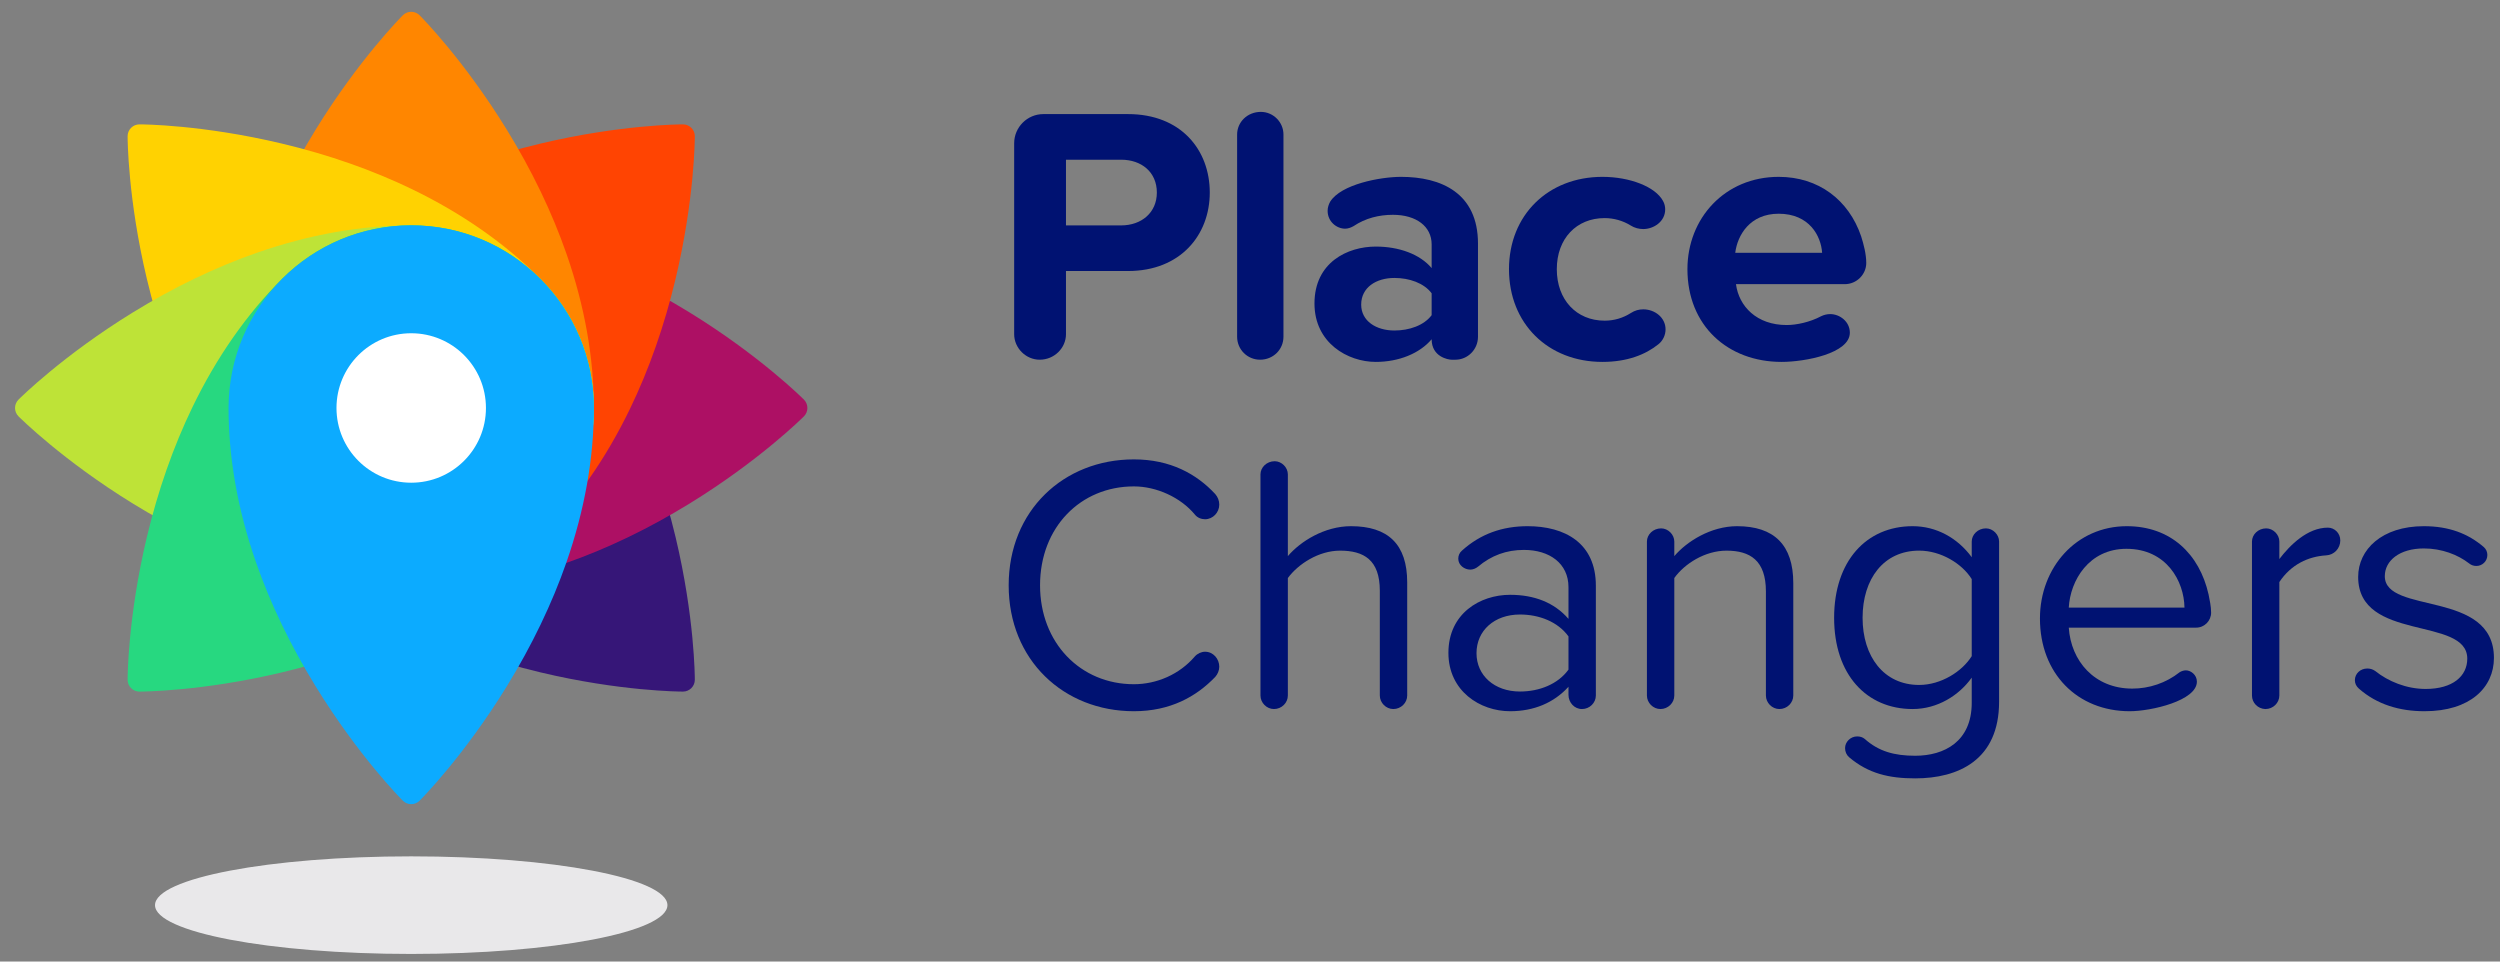 <?xml version="1.0" encoding="UTF-8"?> <svg xmlns="http://www.w3.org/2000/svg" xmlns:xlink="http://www.w3.org/1999/xlink" width="143px" height="55px" viewBox="0 0 143 55"><rect x="0" y="0" width="143" height="55" fill="#808080" stroke="none"/> <!-- Generator: Sketch 45.2 (43514) - http://www.bohemiancoding.com/sketch --> <title>Logo</title> <desc>Created with Sketch.</desc> <defs></defs> <g id="Page-1" stroke="none" stroke-width="1" fill="none" fill-rule="evenodd"> <g id="Home-page" transform="translate(-88, -35)"> <g id="html-header" transform="translate(1, 1)"> <g id="Logo" transform="translate(87, 34)"> <path d="M38.646,30.736 C38.008,28.056 37.129,25.549 36.033,23.284 C34.657,20.44 32.933,17.972 30.91,15.948 C28.936,13.975 26.312,12.888 23.521,12.888 C20.73,12.888 18.107,13.975 16.133,15.948 C14.16,17.922 13.073,20.546 13.073,23.337 C13.073,26.128 14.16,28.752 16.133,30.725 C18.157,32.748 20.625,34.472 23.469,35.848 C25.734,36.944 28.24,37.823 30.921,38.461 C35.479,39.547 38.921,39.559 39.066,39.559 C39.44,39.559 39.744,39.256 39.744,38.881 C39.744,38.736 39.732,35.295 38.646,30.736" id="Fill-3" fill="#361678"></path> <path d="M45.984,22.857 C45.882,22.755 43.439,20.33 39.448,17.874 C37.102,16.43 34.707,15.279 32.332,14.452 C29.347,13.414 26.383,12.888 23.521,12.888 C17.76,12.888 13.073,17.575 13.073,23.337 C13.073,29.098 17.76,33.785 23.521,33.785 C26.383,33.785 29.347,33.259 32.332,32.221 C34.707,31.395 37.102,30.243 39.448,28.8 C43.439,26.344 45.882,23.918 45.984,23.816 C46.249,23.551 46.249,23.122 45.984,22.857" id="Fill-4" fill="#AD1064"></path> <path d="M39.066,7.114 C38.921,7.114 35.479,7.126 30.921,8.212 C28.241,8.85 25.734,9.729 23.469,10.825 C20.625,12.201 18.157,13.925 16.133,15.948 C14.16,17.922 13.073,20.546 13.073,23.337 C13.073,26.128 14.16,28.751 16.133,30.725 C18.107,32.699 20.731,33.785 23.521,33.785 C26.312,33.785 28.936,32.699 30.91,30.725 C32.933,28.701 34.657,26.233 36.033,23.389 C37.129,21.125 38.008,18.618 38.646,15.938 C39.731,11.379 39.744,7.937 39.744,7.793 C39.744,7.418 39.44,7.114 39.066,7.114" id="Fill-5" fill="#FF4402"></path> <path d="M32.406,14.527 C31.579,12.151 30.428,9.756 28.984,7.41 C26.528,3.419 24.103,0.976 24.001,0.874 C23.736,0.609 23.307,0.609 23.042,0.874 C22.94,0.976 20.515,3.419 18.059,7.41 C16.615,9.756 15.464,12.151 14.637,14.527 C13.599,17.511 13.073,20.475 13.073,23.337 C13.073,29.098 17.76,33.785 23.522,33.785 C29.283,33.785 33.97,29.098 33.97,23.337 C33.97,20.475 33.444,17.511 32.406,14.527" id="Fill-6" fill="#FF8600"></path> <path d="M30.91,15.948 C28.886,13.925 26.418,12.201 23.574,10.825 C21.309,9.729 18.803,8.85 16.122,8.212 C11.564,7.127 8.122,7.114 7.977,7.114 C7.603,7.114 7.299,7.418 7.299,7.793 C7.299,7.937 7.312,11.379 8.397,15.938 C9.035,18.618 9.914,21.125 11.01,23.389 C12.386,26.234 14.11,28.702 16.133,30.725 C18.17,32.762 20.846,33.781 23.522,33.781 C26.197,33.781 28.873,32.762 30.91,30.725 C32.883,28.752 33.97,26.128 33.97,23.337 C33.97,20.546 32.883,17.922 30.91,15.948" id="Fill-7" fill="#FFD201"></path> <path d="M23.522,12.888 C20.66,12.888 17.696,13.415 14.712,14.452 C12.335,15.279 9.941,16.43 7.595,17.874 C3.604,20.33 1.161,22.755 1.059,22.857 C0.794,23.122 0.794,23.551 1.059,23.816 C1.161,23.918 3.604,26.344 7.595,28.8 C9.941,30.243 12.335,31.395 14.712,32.221 C17.696,33.259 20.66,33.785 23.522,33.785 C29.283,33.785 33.97,29.098 33.97,23.337 C33.97,17.575 29.283,12.888 23.522,12.888" id="Fill-8" fill="#BEE337"></path> <path d="M30.91,15.948 C28.936,13.975 26.312,12.888 23.522,12.888 C20.731,12.888 18.107,13.975 16.133,15.948 C14.11,17.972 12.386,20.44 11.01,23.284 C9.914,25.549 9.035,28.056 8.397,30.736 C7.312,35.295 7.299,38.736 7.299,38.881 C7.299,39.256 7.603,39.559 7.977,39.559 C8.122,39.559 11.564,39.547 16.122,38.461 C18.803,37.823 21.309,36.944 23.574,35.848 C26.418,34.472 28.886,32.748 30.91,30.725 C32.883,28.752 33.97,26.128 33.97,23.337 C33.97,20.546 32.883,17.922 30.91,15.948" id="Fill-9" fill="#27D880"></path> <path d="M23.522,12.888 C17.76,12.888 13.073,17.575 13.073,23.337 C13.073,26.198 13.599,29.162 14.637,32.147 C15.463,34.523 16.615,36.917 18.058,39.264 C20.514,43.255 22.94,45.697 23.042,45.799 C23.174,45.932 23.348,45.998 23.522,45.998 C23.695,45.998 23.869,45.932 24.001,45.799 C24.103,45.697 26.529,43.255 28.985,39.264 C30.428,36.917 31.58,34.523 32.406,32.147 C33.444,29.162 33.97,26.198 33.97,23.337 C33.97,17.575 29.283,12.888 23.522,12.888" id="Fill-10" fill="#0CABFF"></path> <path d="M38.177,51.775 C38.177,53.316 31.615,54.566 23.521,54.566 C15.428,54.566 8.867,53.316 8.867,51.775 C8.867,50.233 15.428,48.983 23.521,48.983 C31.615,48.983 38.177,50.233 38.177,51.775" id="Fill-11" fill="#E9E8EA"></path> <path d="M27.796,23.337 C27.796,20.976 25.882,19.062 23.521,19.062 C21.161,19.062 19.247,20.976 19.247,23.337 C19.247,25.698 21.161,27.611 23.521,27.611 C25.882,27.611 27.796,25.698 27.796,23.337" id="Fill-12" fill="#FFFFFF"></path> <path d="M64.126,9.135 L60.974,9.135 L60.974,12.893 L64.126,12.893 C65.295,12.893 66.172,12.162 66.172,11.014 C66.172,9.845 65.295,9.135 64.126,9.135 M64.523,15.502 L60.974,15.502 L60.974,19.114 C60.974,19.907 60.306,20.575 59.471,20.575 C58.677,20.575 58.01,19.907 58.01,19.114 L58.01,8.196 C58.01,7.277 58.761,6.526 59.679,6.526 L64.523,6.526 C67.55,6.526 69.199,8.572 69.199,11.014 C69.199,13.436 67.529,15.502 64.523,15.502" id="Fill-13" fill="#001272"></path> <path d="M72.078,20.575 C71.348,20.575 70.763,19.991 70.763,19.26 L70.763,7.695 C70.763,6.985 71.348,6.4 72.12,6.4 C72.83,6.4 73.414,6.985 73.414,7.695 L73.414,19.26 C73.414,19.991 72.83,20.575 72.078,20.575" id="Fill-14" fill="#001272"></path> <path d="M81.89,16.776 C81.451,16.191 80.616,15.899 79.76,15.899 C78.716,15.899 77.86,16.442 77.86,17.423 C77.86,18.363 78.716,18.905 79.76,18.905 C80.616,18.905 81.451,18.613 81.89,18.028 L81.89,16.776 Z M83.246,20.576 L83.038,20.576 C82.829,20.576 81.89,20.408 81.89,19.406 C81.201,20.22 80.011,20.701 78.695,20.701 C77.088,20.701 75.188,19.615 75.188,17.36 C75.188,15.002 77.088,14.104 78.695,14.104 C80.031,14.104 81.221,14.542 81.89,15.335 L81.89,13.978 C81.89,12.955 81.013,12.287 79.677,12.287 C78.883,12.287 78.111,12.475 77.422,12.935 C77.276,13.018 77.109,13.081 76.942,13.081 C76.462,13.081 75.94,12.684 75.94,12.058 C75.94,11.87 76.003,11.682 76.086,11.536 C76.712,10.534 78.967,10.116 80.136,10.116 C82.432,10.116 84.541,11.035 84.541,13.936 L84.541,19.26 C84.541,19.991 83.956,20.576 83.246,20.576 L83.246,20.576 Z" id="Fill-15" fill="#001272"></path> <path d="M94.852,19.698 C94.122,20.283 93.078,20.701 91.658,20.701 C88.548,20.701 86.314,18.508 86.314,15.398 C86.314,12.308 88.548,10.116 91.658,10.116 C93.224,10.116 94.685,10.68 95.124,11.494 C95.207,11.64 95.249,11.807 95.249,11.974 C95.249,12.684 94.581,13.102 93.996,13.102 C93.746,13.102 93.495,13.039 93.266,12.893 C92.827,12.621 92.305,12.475 91.783,12.475 C90.176,12.475 89.049,13.644 89.049,15.398 C89.049,17.152 90.176,18.342 91.783,18.342 C92.326,18.342 92.827,18.195 93.287,17.903 C93.516,17.757 93.746,17.694 93.996,17.694 C94.643,17.694 95.27,18.154 95.27,18.842 C95.27,19.156 95.124,19.49 94.852,19.698" id="Fill-16" fill="#001272"></path> <path d="M101.74,12.225 C100.091,12.225 99.381,13.456 99.256,14.459 L104.225,14.459 C104.162,13.498 103.494,12.225 101.74,12.225 M105.519,16.254 L99.298,16.254 C99.465,17.527 100.488,18.592 102.199,18.592 C102.763,18.592 103.536,18.425 104.162,18.091 C104.329,18.008 104.516,17.966 104.684,17.966 C105.247,17.966 105.811,18.404 105.811,19.03 C105.811,20.22 103.243,20.701 101.907,20.701 C98.838,20.701 96.521,18.634 96.521,15.398 C96.521,12.475 98.671,10.116 101.74,10.116 C104.016,10.116 105.748,11.431 106.458,13.519 C106.604,13.978 106.75,14.542 106.75,15.043 C106.75,15.69 106.208,16.254 105.519,16.254" id="Fill-17" fill="#001272"></path> <path d="M69.512,28.26 C69.658,28.428 69.742,28.636 69.742,28.866 C69.742,29.304 69.387,29.701 68.928,29.701 C68.719,29.701 68.489,29.617 68.343,29.43 C67.529,28.448 66.151,27.822 64.857,27.822 C61.809,27.822 59.491,30.16 59.491,33.48 C59.491,36.778 61.809,39.137 64.857,39.137 C66.172,39.137 67.466,38.573 68.343,37.551 C68.489,37.383 68.719,37.279 68.928,37.279 C69.408,37.279 69.742,37.697 69.742,38.135 C69.742,38.344 69.658,38.553 69.512,38.719 C68.427,39.847 66.944,40.682 64.857,40.682 C60.848,40.682 57.696,37.759 57.696,33.48 C57.696,29.2 60.848,26.277 64.857,26.277 C66.944,26.277 68.448,27.112 69.512,28.26" id="Fill-18" fill="#001272"></path> <path d="M79.698,40.557 C79.281,40.557 78.926,40.202 78.926,39.785 L78.926,33.793 C78.926,32.018 78.007,31.497 76.65,31.497 C75.44,31.497 74.27,32.248 73.665,33.062 L73.665,39.785 C73.665,40.202 73.31,40.557 72.871,40.557 C72.454,40.557 72.099,40.202 72.099,39.785 L72.099,27.133 C72.099,26.737 72.454,26.382 72.913,26.382 C73.31,26.382 73.665,26.737 73.665,27.133 L73.665,31.81 C74.375,30.975 75.753,30.098 77.276,30.098 C79.385,30.098 80.492,31.121 80.492,33.312 L80.492,39.785 C80.492,40.202 80.137,40.557 79.698,40.557" id="Fill-19" fill="#001272"></path> <path d="M89.717,36.402 C89.112,35.567 88.047,35.15 86.941,35.15 C85.479,35.15 84.456,36.068 84.456,37.363 C84.456,38.636 85.479,39.555 86.941,39.555 C88.047,39.555 89.112,39.137 89.717,38.302 L89.717,36.402 Z M90.489,40.557 C90.051,40.557 89.717,40.181 89.717,39.743 L89.717,39.283 C88.882,40.202 87.734,40.682 86.377,40.682 C84.665,40.682 82.849,39.534 82.849,37.342 C82.849,35.087 84.665,34.023 86.377,34.023 C87.755,34.023 88.903,34.461 89.717,35.4 L89.717,33.584 C89.717,32.227 88.631,31.455 87.17,31.455 C86.168,31.455 85.312,31.768 84.54,32.415 C84.414,32.519 84.247,32.582 84.101,32.582 C83.767,32.582 83.413,32.331 83.413,31.956 C83.413,31.789 83.475,31.622 83.621,31.497 C84.686,30.536 85.938,30.098 87.379,30.098 C89.508,30.098 91.283,31.058 91.283,33.5 L91.283,39.784 C91.283,40.202 90.928,40.557 90.489,40.557 L90.489,40.557 Z" id="Fill-20" fill="#001272"></path> <path d="M101.782,40.557 C101.365,40.557 101.01,40.202 101.01,39.785 L101.01,33.834 C101.01,32.06 100.112,31.497 98.755,31.497 C97.523,31.497 96.354,32.248 95.77,33.062 L95.77,39.785 C95.77,40.202 95.415,40.557 94.977,40.557 C94.559,40.557 94.204,40.202 94.204,39.785 L94.204,30.975 C94.204,30.578 94.559,30.223 95.018,30.223 C95.415,30.223 95.77,30.578 95.77,30.975 L95.77,31.81 C96.48,30.975 97.858,30.098 99.361,30.098 C101.469,30.098 102.576,31.162 102.576,33.354 L102.576,39.785 C102.576,40.202 102.221,40.557 101.782,40.557" id="Fill-21" fill="#001272"></path> <path d="M112.783,33.125 C112.24,32.248 111.029,31.496 109.776,31.496 C107.752,31.496 106.54,33.104 106.54,35.338 C106.54,37.551 107.752,39.179 109.776,39.179 C111.029,39.179 112.24,38.406 112.783,37.53 L112.783,33.125 Z M109.547,44.523 C108.065,44.523 106.875,44.252 105.768,43.313 C105.622,43.187 105.538,42.999 105.538,42.791 C105.538,42.436 105.851,42.123 106.227,42.123 C106.394,42.123 106.54,42.164 106.666,42.269 C107.459,42.978 108.357,43.229 109.547,43.229 C111.217,43.229 112.783,42.415 112.783,40.202 L112.783,38.762 C112.052,39.784 110.82,40.557 109.401,40.557 C106.77,40.557 104.912,38.594 104.912,35.338 C104.912,32.102 106.749,30.098 109.401,30.098 C110.758,30.098 111.968,30.766 112.783,31.872 L112.783,30.975 C112.783,30.578 113.137,30.223 113.597,30.223 C113.993,30.223 114.348,30.578 114.348,30.975 L114.348,40.139 C114.348,43.48 112.01,44.523 109.547,44.523 L109.547,44.523 Z" id="Fill-22" fill="#001272"></path> <path d="M121.633,31.392 C119.482,31.392 118.418,33.208 118.334,34.753 L124.952,34.753 C124.931,33.25 123.929,31.392 121.633,31.392 M125.62,35.901 L118.334,35.901 C118.459,37.801 119.795,39.388 121.967,39.388 C122.927,39.388 123.887,39.075 124.681,38.448 C124.785,38.386 124.91,38.344 125.035,38.344 C125.307,38.344 125.662,38.594 125.662,38.991 C125.662,40.077 123.052,40.682 121.821,40.682 C118.835,40.682 116.685,38.532 116.685,35.379 C116.685,32.457 118.772,30.098 121.653,30.098 C124.159,30.098 125.808,31.684 126.33,34.002 C126.392,34.315 126.476,34.691 126.476,35.045 C126.476,35.504 126.1,35.901 125.62,35.901" id="Fill-23" fill="#001272"></path> <path d="M133.051,31.768 C132.028,31.831 131.046,32.29 130.379,33.292 L130.379,39.784 C130.379,40.202 130.023,40.557 129.585,40.557 L129.564,40.557 C129.147,40.536 128.813,40.202 128.813,39.784 L128.813,30.974 C128.813,30.578 129.167,30.223 129.627,30.223 C130.023,30.223 130.379,30.578 130.379,30.974 L130.379,31.977 C130.984,31.183 131.986,30.181 133.155,30.181 C133.531,30.181 133.865,30.494 133.865,30.912 C133.865,31.371 133.51,31.747 133.051,31.768" id="Fill-24" fill="#001272"></path> <path d="M138.686,40.682 C137.266,40.682 135.972,40.306 134.928,39.388 C134.782,39.262 134.699,39.095 134.699,38.908 C134.699,38.532 135.012,38.239 135.408,38.239 C135.575,38.239 135.722,38.281 135.868,38.385 C136.598,38.97 137.642,39.408 138.749,39.408 C140.293,39.408 141.128,38.678 141.128,37.676 C141.128,35.234 134.887,36.736 134.887,32.999 C134.887,31.434 136.243,30.098 138.644,30.098 C140.105,30.098 141.191,30.536 142.068,31.288 C142.214,31.413 142.277,31.58 142.277,31.747 C142.277,32.102 141.984,32.373 141.651,32.373 C141.504,32.373 141.358,32.332 141.233,32.227 C140.586,31.726 139.667,31.371 138.644,31.371 C137.266,31.371 136.411,32.06 136.411,32.958 C136.411,35.17 142.653,33.709 142.653,37.634 C142.653,39.325 141.295,40.682 138.686,40.682" id="Fill-25" fill="#001272"></path> </g> </g> </g> </g> </svg> 